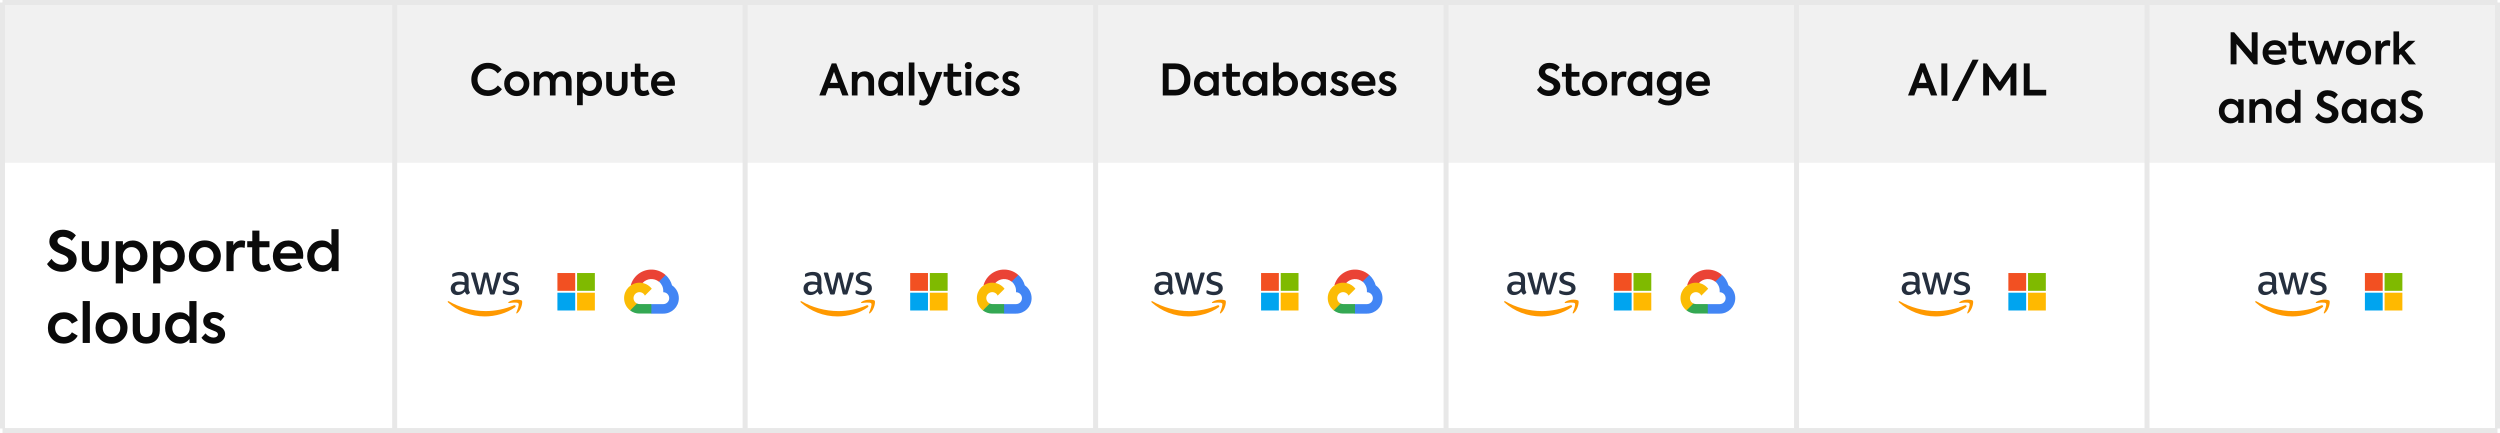 <?xml version="1.0" encoding="UTF-8"?>
<svg id="Layer_1" data-name="Layer 1" xmlns="http://www.w3.org/2000/svg" xmlns:xlink="http://www.w3.org/1999/xlink" viewBox="0 0 1496.73 259.28">
  <defs>
    <style>
      .cls-1 {
        fill: none;
      }

      .cls-2 {
        fill: #f1f1f1;
      }

      .cls-3 {
        fill: #4285f4;
      }

      .cls-4 {
        fill: #fbbc05;
      }

      .cls-5 {
        fill: #252f3e;
      }

      .cls-6 {
        fill: #7fba00;
      }

      .cls-6, .cls-7, .cls-8, .cls-9 {
        fill-rule: evenodd;
      }

      .cls-10 {
        fill: #f90;
      }

      .cls-11 {
        clip-path: url(#clippath-1);
      }

      .cls-12 {
        fill: #34a853;
      }

      .cls-7 {
        fill: #ffb900;
      }

      .cls-13 {
        fill: #ea4335;
      }

      .cls-8 {
        fill: #f25022;
      }

      .cls-14 {
        fill: #0a0a0a;
      }

      .cls-9 {
        fill: #00a4ef;
      }

      .cls-15 {
        clip-path: url(#clippath);
      }

      .cls-16 {
        fill: #e8e8e8;
      }
    </style>
    <clipPath id="clippath">
      <rect class="cls-1" x="1.5" y="97.08" width="1493.73" height="95.77"/>
    </clipPath>
    <clipPath id="clippath-1">
      <rect class="cls-2" x="1.5" y="1.5" width="1493.73" height="95.77"/>
    </clipPath>
  </defs>
  <g>
    <g class="cls-15">
      <rect class="cls-1" x="1.5" y="97.08" width="1493.73" height="95.77"/>
    </g>
    <g>
      <rect class="cls-2" x="1.5" y="1.5" width="1493.73" height="95.77"/>
      <g class="cls-11">
        <rect class="cls-2" x="1.5" y="1.5" width="1493.73" height="95.77"/>
      </g>
    </g>
    <rect class="cls-16" x="444.6" y="1.5" width="3" height="255.05"/>
    <rect class="cls-16" x="234.78" y="1.5" width="3" height="255.05"/>
    <rect class="cls-16" x="654.43" y="1.5" width="3" height="255.05"/>
    <rect class="cls-16" x="1.5" y="256.28" width="1493.73" height="3"/>
    <rect class="cls-16" x="1.5" width="1493.73" height="3"/>
    <rect class="cls-16" x="864.25" y="1.5" width="3" height="255.05"/>
    <rect class="cls-16" x="1074.08" y="1.5" width="3" height="255.05"/>
    <rect class="cls-16" x="1283.9" y="1.5" width="3" height="255.05"/>
    <rect class="cls-16" x="1493.73" y="1.5" width="3" height="255.05"/>
    <rect class="cls-16" y="1.5" width="3" height="255.05"/>
  </g>
  <g>
    <path class="cls-14" d="M28.15,158.06l2.71-3.1c1.55,2.34,3.66,3.53,6.34,3.53,2.21,0,3.73-1.22,3.73-2.84,0-1.09-.76-2.01-2.28-2.77-.33-.17-1.12-.5-2.41-.99-1.29-.53-2.24-.99-2.87-1.35-2.54-1.49-3.83-3.5-3.83-6.01,0-2.01.76-3.66,2.24-4.98,1.49-1.35,3.43-2.01,5.84-2.01,3.17,0,5.78,1.12,7.82,3.37l-2.51,3.23c-1.35-1.55-3.5-2.38-5.25-2.38-1.98,0-3.3,1.02-3.3,2.57,0,1.02.66,1.88,2.01,2.58l2.57,1.19c1.35.56,2.31,1.02,2.9,1.32,2.67,1.35,4.03,3.37,4.03,5.97,0,2.15-.82,3.93-2.44,5.28-1.62,1.35-3.73,2.05-6.3,2.05-3.7,0-7.06-1.65-9.01-4.65Z"/>
    <path class="cls-14" d="M48.98,154.82v-10.43h4.32v10.43c0,2.41,1.42,3.99,3.76,3.99s3.8-1.58,3.8-3.99v-10.43h4.32v10.43c0,4.98-3.07,7.92-8.12,7.92s-8.09-2.94-8.09-7.92Z"/>
    <path class="cls-14" d="M85.77,146.71c1.68,1.82,2.51,4.03,2.51,6.63s-.86,4.88-2.54,6.7c-1.68,1.82-3.79,2.71-6.34,2.71-2.28,0-4.22-.89-5.78-2.67v9.6h-4.32v-25.28h4.29v2.38c1.55-1.88,3.5-2.8,5.84-2.8,2.54,0,4.65.92,6.34,2.74ZM74.98,157.27c.96,1.02,2.21,1.55,3.76,1.55s2.8-.53,3.76-1.55c.96-1.06,1.45-2.34,1.45-3.89s-.5-2.84-1.45-3.86c-.96-1.06-2.21-1.58-3.76-1.58s-2.81.53-3.76,1.58c-.96,1.06-1.45,2.34-1.45,3.86s.5,2.84,1.45,3.89Z"/>
    <path class="cls-14" d="M108.15,146.71c1.68,1.82,2.51,4.03,2.51,6.63s-.86,4.88-2.54,6.7c-1.68,1.82-3.79,2.71-6.34,2.71-2.28,0-4.22-.89-5.78-2.67v9.6h-4.32v-25.28h4.29v2.38c1.55-1.88,3.5-2.8,5.84-2.8,2.54,0,4.65.92,6.34,2.74ZM97.35,157.27c.96,1.02,2.21,1.55,3.76,1.55s2.81-.53,3.76-1.55c.96-1.06,1.45-2.34,1.45-3.89s-.5-2.84-1.45-3.86c-.96-1.06-2.21-1.58-3.76-1.58s-2.8.53-3.76,1.58c-.96,1.06-1.45,2.34-1.45,3.86s.5,2.84,1.45,3.89Z"/>
    <path class="cls-14" d="M115.73,146.67c1.82-1.82,4.09-2.74,6.9-2.74s5.08.92,6.87,2.74c1.81,1.82,2.71,4.03,2.71,6.67s-.89,4.92-2.71,6.73c-1.78,1.81-4.06,2.71-6.87,2.71s-5.08-.89-6.9-2.71c-1.78-1.82-2.67-4.06-2.67-6.73s.89-4.85,2.67-6.67ZM126.36,149.51c-1.02-1.06-2.24-1.58-3.73-1.58s-2.71.53-3.73,1.58c-1.02,1.06-1.52,2.34-1.52,3.83s.5,2.81,1.52,3.86c1.02,1.06,2.24,1.58,3.73,1.58s2.71-.53,3.73-1.58c1.02-1.06,1.52-2.34,1.52-3.86s-.49-2.77-1.52-3.83Z"/>
    <path class="cls-14" d="M135.57,162.32v-17.92h4.12v2.48c1.09-1.95,2.77-2.94,4.98-2.94.76,0,1.48.13,2.14.36l-.36,4.12c-.73-.23-1.42-.36-2.08-.36-2.67,0-4.52,1.78-4.52,5.51v8.75h-4.29Z"/>
    <path class="cls-14" d="M162.3,161.26c-1.42.99-3.17,1.49-5.18,1.49-4.06,0-6.14-2.41-6.14-7v-7.72h-2.97v-3.63h3.04v-6.34h4.26v6.34h6.01v3.63h-6.01v7.56c0,2.15.86,3.23,2.61,3.23.99,0,2.01-.3,3.04-.92l1.35,3.37Z"/>
    <path class="cls-14" d="M181.41,154.89h-13.66c.56,2.48,2.41,4.13,5.48,4.13,2.18,0,4.16-.63,5.91-1.85l1.72,3.07c-2.21,1.65-4.82,2.47-7.79,2.47-6.73,0-9.7-4.62-9.7-9.37,0-2.71.86-4.95,2.58-6.7,1.75-1.78,3.99-2.67,6.73-2.67s4.72.83,6.37,2.44c1.68,1.62,2.51,3.79,2.51,6.57,0,.5-.03,1.12-.13,1.91ZM167.74,151.62h9.57c-.36-2.51-2.18-4.06-4.65-4.06s-4.36,1.55-4.92,4.06Z"/>
    <path class="cls-14" d="M198.43,137.23h4.29v25.08h-4.19v-2.34c-1.49,1.85-3.4,2.77-5.71,2.77-2.54,0-4.69-.89-6.37-2.67-1.68-1.82-2.54-4.06-2.54-6.73s.86-4.85,2.54-6.67c1.72-1.82,3.83-2.71,6.34-2.71,2.28,0,4.16.89,5.64,2.71v-9.44ZM197.21,157.23c.96-1.06,1.45-2.34,1.45-3.89s-.5-2.81-1.49-3.86c-.96-1.06-2.21-1.58-3.76-1.58s-2.81.53-3.76,1.58c-.96,1.06-1.45,2.34-1.45,3.86s.5,2.84,1.45,3.89c.96,1.06,2.21,1.58,3.76,1.58s2.84-.53,3.8-1.58Z"/>
    <path class="cls-14" d="M31.32,203.07c-1.75-1.75-2.64-3.99-2.64-6.73s.89-4.98,2.67-6.73c1.78-1.75,4.09-2.64,6.93-2.64,3.66,0,6.87,1.78,8.32,4.92l-3.5,1.88c-1.06-1.75-2.77-2.84-4.75-2.84-1.55,0-2.84.53-3.86,1.55-1.02,1.02-1.52,2.31-1.52,3.86s.5,2.84,1.49,3.86c.99,1.02,2.24,1.55,3.76,1.55,1.98,0,3.93-1.12,4.82-2.81l3.5,2.05c-1.55,2.87-4.72,4.72-8.38,4.72-2.77,0-5.05-.89-6.83-2.64Z"/>
    <path class="cls-14" d="M53.79,205.32h-4.29v-25.08h4.29v25.08Z"/>
    <path class="cls-14" d="M59.87,189.67c1.82-1.82,4.09-2.74,6.9-2.74s5.08.92,6.87,2.74c1.81,1.82,2.71,4.03,2.71,6.67s-.89,4.92-2.71,6.73c-1.78,1.81-4.06,2.71-6.87,2.71s-5.08-.89-6.9-2.71c-1.78-1.82-2.67-4.06-2.67-6.73s.89-4.85,2.67-6.67ZM70.49,192.51c-1.02-1.06-2.24-1.58-3.73-1.58s-2.71.53-3.73,1.58c-1.02,1.06-1.52,2.34-1.52,3.83s.5,2.81,1.52,3.86c1.02,1.06,2.24,1.58,3.73,1.58s2.71-.53,3.73-1.58c1.02-1.06,1.52-2.34,1.52-3.86s-.49-2.77-1.52-3.83Z"/>
    <path class="cls-14" d="M79.47,197.82v-10.43h4.32v10.43c0,2.41,1.42,3.99,3.76,3.99s3.8-1.58,3.8-3.99v-10.43h4.32v10.43c0,4.98-3.07,7.92-8.12,7.92s-8.09-2.94-8.09-7.92Z"/>
    <path class="cls-14" d="M113.36,180.23h4.29v25.08h-4.19v-2.34c-1.49,1.85-3.4,2.77-5.71,2.77-2.54,0-4.69-.89-6.37-2.67-1.68-1.82-2.54-4.06-2.54-6.73s.86-4.85,2.54-6.67c1.72-1.82,3.83-2.71,6.34-2.71,2.28,0,4.16.89,5.64,2.71v-9.44ZM112.14,200.23c.96-1.06,1.45-2.34,1.45-3.89s-.5-2.81-1.49-3.86c-.96-1.06-2.21-1.58-3.76-1.58s-2.81.53-3.76,1.58c-.96,1.06-1.45,2.34-1.45,3.86s.5,2.84,1.45,3.89c.96,1.06,2.21,1.58,3.76,1.58s2.84-.53,3.8-1.58Z"/>
    <path class="cls-14" d="M120.59,202.21l2.44-2.64c1.19,1.58,3.07,2.54,4.82,2.54,1.55,0,2.64-.82,2.64-1.88,0-.69-.46-1.29-1.35-1.72-.3-.17-1.02-.46-2.18-.89-1.12-.43-1.88-.76-2.28-.96-2.01-.99-3-2.51-3-4.55,0-1.55.59-2.84,1.78-3.83,1.19-.99,2.77-1.49,4.72-1.49,2.54,0,4.59.89,6.14,2.64l-2.24,2.74c-1.16-1.22-2.51-1.85-4.03-1.85-1.35,0-2.18.73-2.18,1.68,0,.79.53,1.39,1.55,1.75,2.58,1.02,4.03,1.62,4.32,1.78,2.01,1.09,3.04,2.61,3.04,4.55,0,1.62-.63,2.97-1.91,4.06s-2.97,1.62-5.05,1.62c-2.9,0-5.54-1.22-7.23-3.56Z"/>
  </g>
  <g>
    <path class="cls-14" d="M285.01,54.73c-1.9-1.85-2.83-4.21-2.83-7.1s.96-5.3,2.89-7.18c1.95-1.9,4.29-2.83,7.05-2.83,3.46,0,6.58,1.61,8.27,4.03l-2.42,2.31c-1.56-1.95-3.46-2.91-5.69-2.91-1.79,0-3.33.62-4.58,1.87-1.22,1.25-1.85,2.81-1.85,4.71s.6,3.38,1.82,4.6c1.22,1.22,2.76,1.82,4.58,1.82,2.37,0,4.29-.96,5.8-2.91l2.47,2.24c-1.79,2.42-4.91,4.08-8.45,4.08-2.78,0-5.15-.91-7.05-2.73Z"/>
    <path class="cls-14" d="M303.96,44.85c1.43-1.43,3.22-2.16,5.43-2.16s4,.73,5.41,2.16c1.43,1.43,2.13,3.17,2.13,5.25s-.7,3.87-2.13,5.3c-1.4,1.43-3.2,2.13-5.41,2.13s-4-.7-5.43-2.13c-1.4-1.43-2.11-3.2-2.11-5.3s.7-3.82,2.11-5.25ZM312.33,47.08c-.81-.83-1.77-1.25-2.94-1.25s-2.13.42-2.94,1.25-1.2,1.85-1.2,3.02.39,2.21,1.2,3.04,1.77,1.25,2.94,1.25,2.13-.42,2.94-1.25c.81-.83,1.2-1.85,1.2-3.04s-.39-2.18-1.2-3.02Z"/>
    <path class="cls-14" d="M340.6,44.28c1.07,1.07,1.61,2.52,1.61,4.39v8.5h-3.41v-7.88c0-2.29-1.17-3.51-2.94-3.51-1.9,0-3.25,1.43-3.25,3.61v7.77h-3.38v-7.85c0-2.21-1.2-3.54-2.99-3.54-1.9,0-3.28,1.43-3.28,3.64v7.75h-3.38v-14.12h3.33v2.03c.81-1.48,2.44-2.42,4.29-2.42,1.85.03,3.46.88,4.21,2.52,1.01-1.59,2.91-2.52,5.07-2.52,1.69,0,3.04.55,4.11,1.61Z"/>
    <path class="cls-14" d="M358.46,44.87c1.33,1.43,1.98,3.17,1.98,5.23s-.68,3.85-2,5.28c-1.33,1.43-2.99,2.13-4.99,2.13-1.79,0-3.33-.7-4.55-2.11v7.57h-3.41v-19.92h3.38v1.87c1.22-1.48,2.76-2.21,4.6-2.21,2,0,3.67.73,4.99,2.16ZM349.96,53.19c.75.81,1.74,1.22,2.96,1.22s2.21-.42,2.96-1.22c.75-.83,1.14-1.85,1.14-3.07s-.39-2.24-1.14-3.04c-.75-.83-1.74-1.25-2.96-1.25s-2.21.42-2.96,1.25-1.14,1.85-1.14,3.04.39,2.24,1.14,3.07Z"/>
    <path class="cls-14" d="M362.93,51.27v-8.22h3.41v8.22c0,1.9,1.12,3.15,2.96,3.15s2.99-1.25,2.99-3.15v-8.22h3.41v8.22c0,3.93-2.42,6.24-6.4,6.24s-6.37-2.31-6.37-6.24Z"/>
    <path class="cls-14" d="M388.93,56.34c-1.12.78-2.5,1.17-4.08,1.17-3.2,0-4.84-1.9-4.84-5.51v-6.08h-2.34v-2.86h2.39v-4.99h3.35v4.99h4.73v2.86h-4.73v5.95c0,1.69.68,2.55,2.05,2.55.78,0,1.59-.23,2.39-.73l1.07,2.65Z"/>
    <path class="cls-14" d="M403.98,51.32h-10.76c.44,1.95,1.9,3.25,4.32,3.25,1.72,0,3.28-.49,4.65-1.46l1.35,2.42c-1.74,1.3-3.8,1.95-6.14,1.95-5.3,0-7.64-3.64-7.64-7.38,0-2.13.68-3.9,2.03-5.28,1.38-1.4,3.15-2.11,5.3-2.11s3.72.65,5.02,1.92c1.33,1.27,1.98,2.99,1.98,5.17,0,.39-.03.88-.1,1.51ZM393.22,48.75h7.54c-.29-1.98-1.72-3.2-3.67-3.2s-3.43,1.22-3.87,3.2Z"/>
  </g>
  <g>
    <path class="cls-14" d="M504.27,57.17l-1.59-4.37h-6.81l-1.59,4.37h-3.77l7.44-19.21h2.73l7.36,19.21h-3.77ZM499.31,43.03l-2.39,6.58h4.76l-2.37-6.58Z"/>
    <path class="cls-14" d="M509.99,57.17v-14.12h3.33v1.98c.75-1.43,2.39-2.34,4.45-2.34,1.53,0,2.86.52,3.93,1.53,1.07,1.01,1.61,2.44,1.61,4.34v8.61h-3.41v-7.67c0-2.37-1.22-3.72-3.09-3.72-2,0-3.43,1.56-3.43,3.77v7.62h-3.38Z"/>
    <path class="cls-14" d="M537.4,43.05h3.22v14.12h-3.22v-1.74c-1.22,1.38-2.76,2.08-4.6,2.08-2.03,0-3.69-.7-5.02-2.13-1.33-1.43-1.98-3.22-1.98-5.33s.65-3.87,1.98-5.25c1.33-1.38,3.02-2.08,5.02-2.08,1.79,0,3.33.7,4.6,2.13v-1.79ZM536.31,47.06c-.78-.83-1.77-1.25-2.99-1.25s-2.21.42-2.99,1.25c-.75.83-1.14,1.85-1.14,3.04s.39,2.24,1.14,3.07c.78.83,1.77,1.25,2.99,1.25s2.21-.42,2.99-1.25c.78-.83,1.17-1.85,1.17-3.07s-.39-2.21-1.17-3.04Z"/>
    <path class="cls-14" d="M547.46,57.17h-3.38v-19.76h3.38v19.76Z"/>
    <path class="cls-14" d="M560.54,43.05h3.69l-5.72,15.03c-1.35,3.46-3.07,5.1-5.75,5.1-1.07,0-1.95-.23-2.6-.68l.55-2.86c.65.31,1.25.47,1.79.47,1.12,0,2.05-.75,2.76-2.29l.34-.78-6.16-13.99h3.93l3.82,9.54,3.35-9.54Z"/>
    <path class="cls-14" d="M576.19,56.34c-1.12.78-2.5,1.17-4.08,1.17-3.2,0-4.84-1.9-4.84-5.51v-6.08h-2.34v-2.86h2.39v-4.99h3.35v4.99h4.73v2.86h-4.73v5.95c0,1.69.68,2.55,2.05,2.55.78,0,1.59-.23,2.39-.73l1.07,2.65Z"/>
    <path class="cls-14" d="M577.59,39.23c0-1.22.96-2.13,2.18-2.13s2.13.91,2.13,2.13-.91,2.13-2.13,2.13-2.18-.88-2.18-2.13ZM581.44,57.17h-3.41v-14.12h3.41v14.12Z"/>
    <path class="cls-14" d="M586.15,55.4c-1.38-1.38-2.08-3.15-2.08-5.3s.7-3.93,2.11-5.3,3.22-2.08,5.46-2.08c2.89,0,5.41,1.4,6.55,3.87l-2.76,1.48c-.83-1.38-2.18-2.24-3.74-2.24-1.22,0-2.24.42-3.04,1.22-.81.81-1.2,1.82-1.2,3.04s.39,2.24,1.17,3.04c.78.81,1.77,1.22,2.96,1.22,1.56,0,3.09-.88,3.8-2.21l2.76,1.61c-1.22,2.26-3.72,3.72-6.6,3.72-2.18,0-3.98-.7-5.38-2.08Z"/>
    <path class="cls-14" d="M599.33,54.73l1.92-2.08c.94,1.25,2.42,2,3.8,2,1.22,0,2.08-.65,2.08-1.48,0-.55-.36-1.01-1.07-1.35-.23-.13-.81-.36-1.72-.7-.88-.34-1.48-.6-1.79-.75-1.59-.78-2.37-1.98-2.37-3.59,0-1.22.47-2.24,1.4-3.02.94-.78,2.18-1.17,3.72-1.17,2,0,3.61.7,4.84,2.08l-1.77,2.16c-.91-.96-1.98-1.46-3.17-1.46-1.07,0-1.72.57-1.72,1.33,0,.62.42,1.09,1.22,1.38,2.03.81,3.17,1.27,3.41,1.4,1.59.86,2.39,2.05,2.39,3.59,0,1.27-.49,2.34-1.51,3.2-1.01.86-2.34,1.27-3.98,1.27-2.29,0-4.37-.96-5.69-2.81Z"/>
  </g>
  <g>
    <path class="cls-14" d="M696.14,57.17v-19.21h7.41c2.83,0,5.07.86,6.71,2.6,1.64,1.72,2.44,4.06,2.44,7.05s-.83,5.28-2.5,6.99c-1.64,1.72-3.93,2.57-6.81,2.57h-7.25ZM699.67,53.77h3.85c1.74,0,3.07-.6,4.03-1.77.96-1.17,1.46-2.68,1.46-4.47s-.47-3.22-1.43-4.39-2.29-1.77-4.03-1.77h-3.87v12.4Z"/>
    <path class="cls-14" d="M726.43,43.05h3.22v14.12h-3.22v-1.74c-1.22,1.38-2.76,2.08-4.6,2.08-2.03,0-3.69-.7-5.02-2.13-1.33-1.43-1.98-3.22-1.98-5.33s.65-3.87,1.98-5.25,3.02-2.08,5.02-2.08c1.79,0,3.33.7,4.6,2.13v-1.79ZM725.34,47.06c-.78-.83-1.77-1.25-2.99-1.25s-2.21.42-2.99,1.25c-.75.83-1.14,1.85-1.14,3.04s.39,2.24,1.14,3.07c.78.83,1.77,1.25,2.99,1.25s2.21-.42,2.99-1.25c.78-.83,1.17-1.85,1.17-3.07s-.39-2.21-1.17-3.04Z"/>
    <path class="cls-14" d="M743.09,56.34c-1.12.78-2.5,1.17-4.08,1.17-3.2,0-4.84-1.9-4.84-5.51v-6.08h-2.34v-2.86h2.39v-4.99h3.35v4.99h4.73v2.86h-4.73v5.95c0,1.69.68,2.55,2.05,2.55.78,0,1.59-.23,2.39-.73l1.07,2.65Z"/>
    <path class="cls-14" d="M755.52,43.05h3.22v14.12h-3.22v-1.74c-1.22,1.38-2.76,2.08-4.6,2.08-2.03,0-3.69-.7-5.02-2.13-1.33-1.43-1.98-3.22-1.98-5.33s.65-3.87,1.98-5.25,3.02-2.08,5.02-2.08c1.79,0,3.33.7,4.6,2.13v-1.79ZM754.43,47.06c-.78-.83-1.77-1.25-2.99-1.25s-2.21.42-2.99,1.25c-.75.83-1.14,1.85-1.14,3.04s.39,2.24,1.14,3.07c.78.83,1.77,1.25,2.99,1.25s2.21-.42,2.99-1.25c.78-.83,1.17-1.85,1.17-3.07s-.39-2.21-1.17-3.04Z"/>
    <path class="cls-14" d="M775.07,44.85c1.35,1.43,2.03,3.17,2.03,5.28s-.68,3.85-2.03,5.28c-1.33,1.4-3.02,2.11-5.02,2.11-1.82,0-3.33-.73-4.52-2.21v1.87h-3.33v-19.76h3.38v7.46c1.2-1.43,2.7-2.16,4.5-2.16,2,0,3.67.7,4.99,2.13ZM772.5,47.08c-.75-.83-1.72-1.25-2.94-1.25s-2.21.42-2.96,1.25c-.75.81-1.14,1.82-1.14,3.02s.39,2.24,1.14,3.07c.75.81,1.74,1.22,2.96,1.22s2.18-.42,2.94-1.22c.75-.83,1.14-1.85,1.14-3.07s-.39-2.21-1.14-3.02Z"/>
    <path class="cls-14" d="M790.62,43.05h3.22v14.12h-3.22v-1.74c-1.22,1.38-2.76,2.08-4.6,2.08-2.03,0-3.69-.7-5.02-2.13-1.33-1.43-1.98-3.22-1.98-5.33s.65-3.87,1.98-5.25,3.02-2.08,5.02-2.08c1.79,0,3.33.7,4.6,2.13v-1.79ZM789.53,47.06c-.78-.83-1.77-1.25-2.99-1.25s-2.21.42-2.99,1.25c-.75.83-1.14,1.85-1.14,3.04s.39,2.24,1.14,3.07c.78.83,1.77,1.25,2.99,1.25s2.21-.42,2.99-1.25c.78-.83,1.17-1.85,1.17-3.07s-.39-2.21-1.17-3.04Z"/>
    <path class="cls-14" d="M796.16,54.73l1.92-2.08c.94,1.25,2.42,2,3.8,2,1.22,0,2.08-.65,2.08-1.48,0-.55-.36-1.01-1.07-1.35-.23-.13-.81-.36-1.72-.7-.88-.34-1.48-.6-1.79-.75-1.59-.78-2.37-1.98-2.37-3.59,0-1.22.47-2.24,1.4-3.02.94-.78,2.18-1.17,3.72-1.17,2,0,3.61.7,4.84,2.08l-1.77,2.16c-.91-.96-1.98-1.46-3.17-1.46-1.07,0-1.72.57-1.72,1.33,0,.62.42,1.09,1.22,1.38,2.03.81,3.17,1.27,3.41,1.4,1.59.86,2.39,2.05,2.39,3.59,0,1.27-.49,2.34-1.51,3.2-1.01.86-2.34,1.27-3.98,1.27-2.29,0-4.37-.96-5.69-2.81Z"/>
    <path class="cls-14" d="M823.36,51.32h-10.76c.44,1.95,1.9,3.25,4.32,3.25,1.72,0,3.28-.49,4.65-1.46l1.35,2.42c-1.74,1.3-3.8,1.95-6.14,1.95-5.3,0-7.64-3.64-7.64-7.38,0-2.13.68-3.9,2.03-5.28,1.38-1.4,3.15-2.11,5.3-2.11s3.72.65,5.02,1.92c1.33,1.27,1.98,2.99,1.98,5.17,0,.39-.03.88-.1,1.51ZM812.59,48.75h7.54c-.29-1.98-1.72-3.2-3.67-3.2s-3.43,1.22-3.87,3.2Z"/>
    <path class="cls-14" d="M824.89,54.73l1.92-2.08c.94,1.25,2.42,2,3.8,2,1.22,0,2.08-.65,2.08-1.48,0-.55-.36-1.01-1.07-1.35-.23-.13-.81-.36-1.72-.7-.88-.34-1.48-.6-1.79-.75-1.59-.78-2.37-1.98-2.37-3.59,0-1.22.47-2.24,1.4-3.02.94-.78,2.18-1.17,3.72-1.17,2,0,3.61.7,4.84,2.08l-1.77,2.16c-.91-.96-1.98-1.46-3.17-1.46-1.07,0-1.72.57-1.72,1.33,0,.62.42,1.09,1.22,1.38,2.03.81,3.17,1.27,3.41,1.4,1.59.86,2.39,2.05,2.39,3.59,0,1.27-.49,2.34-1.51,3.2-1.01.86-2.34,1.27-3.98,1.27-2.29,0-4.37-.96-5.69-2.81Z"/>
  </g>
  <g>
    <path class="cls-14" d="M920.16,53.82l2.13-2.44c1.22,1.85,2.89,2.78,4.99,2.78,1.74,0,2.94-.96,2.94-2.24,0-.86-.6-1.59-1.79-2.18-.26-.13-.88-.39-1.9-.78-1.01-.42-1.77-.78-2.26-1.07-2-1.17-3.02-2.76-3.02-4.73,0-1.59.6-2.89,1.77-3.93,1.17-1.07,2.7-1.59,4.6-1.59,2.5,0,4.55.88,6.16,2.65l-1.98,2.55c-1.07-1.22-2.76-1.87-4.13-1.87-1.56,0-2.6.81-2.6,2.03,0,.81.52,1.48,1.59,2.03l2.03.94c1.07.44,1.82.81,2.29,1.04,2.11,1.07,3.17,2.65,3.17,4.71,0,1.69-.65,3.09-1.92,4.16-1.27,1.07-2.94,1.61-4.97,1.61-2.91,0-5.56-1.3-7.1-3.67Z"/>
    <path class="cls-14" d="M946.37,56.34c-1.12.78-2.5,1.17-4.08,1.17-3.2,0-4.84-1.9-4.84-5.51v-6.08h-2.34v-2.86h2.39v-4.99h3.35v4.99h4.73v2.86h-4.73v5.95c0,1.69.68,2.55,2.05,2.55.78,0,1.59-.23,2.39-.73l1.07,2.65Z"/>
    <path class="cls-14" d="M949.28,44.85c1.43-1.43,3.22-2.16,5.43-2.16s4,.73,5.41,2.16c1.43,1.43,2.13,3.17,2.13,5.25s-.7,3.87-2.13,5.3c-1.4,1.43-3.2,2.13-5.41,2.13s-4-.7-5.43-2.13c-1.4-1.43-2.11-3.2-2.11-5.3s.7-3.82,2.11-5.25ZM957.65,47.08c-.81-.83-1.77-1.25-2.94-1.25s-2.13.42-2.94,1.25c-.81.83-1.2,1.85-1.2,3.02s.39,2.21,1.2,3.04c.81.83,1.77,1.25,2.94,1.25s2.13-.42,2.94-1.25c.81-.83,1.2-1.85,1.2-3.04s-.39-2.18-1.2-3.02Z"/>
    <path class="cls-14" d="M964.91,57.17v-14.12h3.25v1.95c.86-1.53,2.18-2.31,3.93-2.31.6,0,1.17.1,1.69.29l-.29,3.25c-.57-.18-1.12-.29-1.64-.29-2.11,0-3.56,1.4-3.56,4.34v6.89h-3.38Z"/>
    <path class="cls-14" d="M985.97,43.05h3.22v14.12h-3.22v-1.74c-1.22,1.38-2.76,2.08-4.6,2.08-2.03,0-3.69-.7-5.02-2.13-1.33-1.43-1.98-3.22-1.98-5.33s.65-3.87,1.98-5.25,3.02-2.08,5.02-2.08c1.79,0,3.33.7,4.6,2.13v-1.79ZM984.88,47.06c-.78-.83-1.77-1.25-2.99-1.25s-2.21.42-2.99,1.25c-.75.83-1.14,1.85-1.14,3.04s.39,2.24,1.14,3.07c.78.83,1.77,1.25,2.99,1.25s2.21-.42,2.99-1.25c.78-.83,1.17-1.85,1.17-3.07s-.39-2.21-1.17-3.04Z"/>
    <path class="cls-14" d="M1003.54,43.05h3.17v12.71c0,2.26-.73,4.06-2.16,5.38-1.43,1.33-3.3,2-5.62,2s-4.52-.68-6.42-2.03l1.38-2.57c1.59,1.12,3.25,1.66,4.97,1.66,2.89,0,4.58-1.69,4.58-4.11v-.83c-1.14,1.27-2.65,1.92-4.5,1.92-2.05,0-3.74-.68-5.07-2.05-1.33-1.38-1.98-3.09-1.98-5.17s.68-3.85,2.05-5.2c1.38-1.38,3.09-2.05,5.12-2.05,1.79,0,3.3.68,4.47,2.03v-1.69ZM1002.37,53.04c.78-.81,1.17-1.82,1.17-3.04s-.39-2.21-1.17-2.99c-.78-.81-1.77-1.2-2.94-1.2s-2.18.39-2.96,1.2c-.78.78-1.17,1.77-1.17,2.99s.39,2.24,1.17,3.04,1.77,1.2,2.96,1.2,2.16-.39,2.94-1.2Z"/>
    <path class="cls-14" d="M1023.62,51.32h-10.76c.44,1.95,1.9,3.25,4.32,3.25,1.72,0,3.28-.49,4.65-1.46l1.35,2.42c-1.74,1.3-3.8,1.95-6.14,1.95-5.3,0-7.64-3.64-7.64-7.38,0-2.13.68-3.9,2.03-5.28,1.38-1.4,3.15-2.11,5.3-2.11s3.72.65,5.02,1.92c1.33,1.27,1.98,2.99,1.98,5.17,0,.39-.03.88-.1,1.51ZM1012.85,48.75h7.54c-.29-1.98-1.72-3.2-3.67-3.2s-3.43,1.22-3.87,3.2Z"/>
  </g>
  <g>
    <path class="cls-14" d="M1156.06,57.17l-1.59-4.37h-6.81l-1.59,4.37h-3.77l7.44-19.21h2.73l7.36,19.21h-3.77ZM1151.09,43.03l-2.39,6.58h4.76l-2.37-6.58Z"/>
    <path class="cls-14" d="M1162.27,37.96h3.56v19.21h-3.56v-19.21Z"/>
    <path class="cls-14" d="M1168.51,60.37l12.46-24.65h3.64l-12.45,24.65h-3.64Z"/>
    <path class="cls-14" d="M1187.31,57.17v-19.21h2.24l7.7,11.21,7.67-11.21h2.26v19.21h-3.54v-11.39l-5.82,8.42h-1.17l-5.82-8.42v11.39h-3.51Z"/>
    <path class="cls-14" d="M1211.6,57.17v-19.21h3.56v15.81h9.88v3.41h-13.44Z"/>
  </g>
  <g>
    <path class="cls-14" d="M1348.09,19.32h3.51v19.21h-2.31l-10.32-12.22v12.22h-3.51v-19.21h2.13l10.5,12.32v-12.32Z"/>
    <path class="cls-14" d="M1368.81,32.69h-10.76c.44,1.95,1.9,3.25,4.32,3.25,1.72,0,3.28-.49,4.65-1.46l1.35,2.42c-1.74,1.3-3.8,1.95-6.14,1.95-5.3,0-7.64-3.64-7.64-7.38,0-2.13.68-3.9,2.03-5.28,1.38-1.4,3.15-2.11,5.3-2.11s3.72.65,5.02,1.92c1.33,1.27,1.98,2.99,1.98,5.17,0,.39-.03.88-.1,1.51ZM1358.05,30.11h7.54c-.29-1.98-1.72-3.2-3.67-3.2s-3.43,1.22-3.87,3.2Z"/>
    <path class="cls-14" d="M1381.32,37.71c-1.12.78-2.5,1.17-4.08,1.17-3.2,0-4.84-1.9-4.84-5.51v-6.08h-2.34v-2.86h2.39v-4.99h3.35v4.99h4.73v2.86h-4.73v5.95c0,1.69.68,2.55,2.05,2.55.78,0,1.59-.23,2.39-.73l1.07,2.65Z"/>
    <path class="cls-14" d="M1386.44,38.51l-4.81-14.09h3.54l2.96,9.57,3.35-9.57h2.37l3.43,9.57,2.89-9.57h3.54l-4.73,14.09h-2.94l-3.35-9.23-3.3,9.23h-2.94Z"/>
    <path class="cls-14" d="M1406.59,26.21c1.43-1.43,3.22-2.16,5.43-2.16s4,.73,5.41,2.16c1.43,1.43,2.13,3.17,2.13,5.25s-.7,3.87-2.13,5.3c-1.4,1.43-3.2,2.13-5.41,2.13s-4-.7-5.43-2.13c-1.4-1.43-2.11-3.2-2.11-5.3s.7-3.82,2.11-5.25ZM1414.96,28.45c-.81-.83-1.77-1.25-2.94-1.25s-2.13.42-2.94,1.25-1.2,1.85-1.2,3.02.39,2.21,1.2,3.04,1.77,1.25,2.94,1.25,2.13-.42,2.94-1.25c.81-.83,1.2-1.85,1.2-3.04s-.39-2.18-1.2-3.02Z"/>
    <path class="cls-14" d="M1422.22,38.54v-14.12h3.25v1.95c.86-1.53,2.18-2.31,3.93-2.31.6,0,1.17.1,1.69.29l-.29,3.25c-.57-.18-1.12-.29-1.64-.29-2.11,0-3.56,1.4-3.56,4.34v6.89h-3.38Z"/>
    <path class="cls-14" d="M1442.21,38.54l-4.84-6.16-1.04.94v5.23h-3.38v-19.76h3.38v10.69l5.43-5.04h4.32l-6.37,5.82,6.71,8.29h-4.21Z"/>
    <path class="cls-14" d="M1340.01,59.42h3.22v14.12h-3.22v-1.74c-1.22,1.38-2.76,2.08-4.6,2.08-2.03,0-3.69-.7-5.02-2.13-1.33-1.43-1.98-3.22-1.98-5.33s.65-3.87,1.98-5.25c1.33-1.38,3.02-2.08,5.02-2.08,1.79,0,3.33.7,4.6,2.13v-1.79ZM1338.92,63.42c-.78-.83-1.77-1.25-2.99-1.25s-2.21.42-2.99,1.25c-.75.83-1.14,1.85-1.14,3.04s.39,2.24,1.14,3.07c.78.83,1.77,1.25,2.99,1.25s2.21-.42,2.99-1.25c.78-.83,1.17-1.85,1.17-3.07s-.39-2.21-1.17-3.04Z"/>
    <path class="cls-14" d="M1346.69,73.54v-14.12h3.33v1.98c.75-1.43,2.39-2.34,4.45-2.34,1.53,0,2.86.52,3.93,1.53,1.07,1.01,1.61,2.44,1.61,4.34v8.61h-3.41v-7.67c0-2.37-1.22-3.72-3.09-3.72-2,0-3.43,1.56-3.43,3.77v7.62h-3.38Z"/>
    <path class="cls-14" d="M1373.94,53.78h3.38v19.76h-3.3v-1.85c-1.17,1.46-2.68,2.18-4.5,2.18-2,0-3.69-.7-5.02-2.11-1.33-1.43-2-3.2-2-5.3s.68-3.82,2-5.25c1.35-1.43,3.02-2.13,4.99-2.13,1.79,0,3.28.7,4.45,2.13v-7.44ZM1372.98,69.53c.75-.83,1.14-1.85,1.14-3.07s-.39-2.21-1.17-3.04c-.75-.83-1.74-1.25-2.96-1.25s-2.21.42-2.96,1.25-1.14,1.85-1.14,3.04.39,2.24,1.14,3.07,1.74,1.25,2.96,1.25,2.24-.42,2.99-1.25Z"/>
    <path class="cls-14" d="M1386.03,70.18l2.13-2.44c1.22,1.85,2.89,2.78,4.99,2.78,1.74,0,2.94-.96,2.94-2.24,0-.86-.6-1.59-1.79-2.18-.26-.13-.88-.39-1.9-.78-1.01-.42-1.77-.78-2.26-1.07-2-1.17-3.02-2.76-3.02-4.73,0-1.59.6-2.89,1.77-3.93,1.17-1.07,2.7-1.59,4.6-1.59,2.5,0,4.55.88,6.16,2.65l-1.98,2.55c-1.07-1.22-2.76-1.87-4.13-1.87-1.56,0-2.6.81-2.6,2.03,0,.81.52,1.48,1.59,2.03l2.03.94c1.07.44,1.82.81,2.29,1.04,2.11,1.07,3.17,2.65,3.17,4.71,0,1.69-.65,3.09-1.92,4.16-1.27,1.07-2.94,1.61-4.97,1.61-2.91,0-5.56-1.3-7.1-3.67Z"/>
    <path class="cls-14" d="M1413.54,59.42h3.22v14.12h-3.22v-1.74c-1.22,1.38-2.76,2.08-4.6,2.08-2.03,0-3.69-.7-5.02-2.13-1.33-1.43-1.98-3.22-1.98-5.33s.65-3.87,1.98-5.25,3.02-2.08,5.02-2.08c1.79,0,3.33.7,4.6,2.13v-1.79ZM1412.44,63.42c-.78-.83-1.77-1.25-2.99-1.25s-2.21.42-2.99,1.25c-.75.83-1.14,1.85-1.14,3.04s.39,2.24,1.14,3.07c.78.83,1.77,1.25,2.99,1.25s2.21-.42,2.99-1.25c.78-.83,1.17-1.85,1.17-3.07s-.39-2.21-1.17-3.04Z"/>
    <path class="cls-14" d="M1431.06,59.42h3.22v14.12h-3.22v-1.74c-1.22,1.38-2.76,2.08-4.6,2.08-2.03,0-3.69-.7-5.02-2.13-1.33-1.43-1.98-3.22-1.98-5.33s.65-3.87,1.98-5.25,3.02-2.08,5.02-2.08c1.79,0,3.33.7,4.6,2.13v-1.79ZM1429.97,63.42c-.78-.83-1.77-1.25-2.99-1.25s-2.21.42-2.99,1.25c-.75.83-1.14,1.85-1.14,3.04s.39,2.24,1.14,3.07c.78.83,1.77,1.25,2.99,1.25s2.21-.42,2.99-1.25c.78-.83,1.17-1.85,1.17-3.07s-.39-2.21-1.17-3.04Z"/>
    <path class="cls-14" d="M1436.57,70.18l2.13-2.44c1.22,1.85,2.89,2.78,4.99,2.78,1.74,0,2.94-.96,2.94-2.24,0-.86-.6-1.59-1.79-2.18-.26-.13-.88-.39-1.9-.78-1.01-.42-1.77-.78-2.26-1.07-2-1.17-3.02-2.76-3.02-4.73,0-1.59.6-2.89,1.77-3.93,1.17-1.07,2.7-1.59,4.6-1.59,2.5,0,4.55.88,6.16,2.65l-1.98,2.55c-1.07-1.22-2.76-1.87-4.13-1.87-1.56,0-2.6.81-2.6,2.03,0,.81.52,1.48,1.59,2.03l2.03.94c1.07.44,1.82.81,2.29,1.04,2.11,1.07,3.17,2.65,3.17,4.71,0,1.69-.65,3.09-1.92,4.16-1.27,1.07-2.94,1.61-4.97,1.61-2.91,0-5.56-1.3-7.1-3.67Z"/>
  </g>
  <g>
    <g>
      <g>
        <path class="cls-5" d="M280.6,172.46c0,.55.06.99.16,1.32.12.33.27.68.47,1.07.07.12.1.24.1.34,0,.15-.09.3-.28.45l-.94.62c-.13.09-.27.13-.39.13-.15,0-.3-.07-.45-.21-.21-.22-.39-.46-.53-.7-.15-.25-.3-.53-.46-.88-1.16,1.37-2.61,2.05-4.36,2.05-1.25,0-2.24-.36-2.97-1.07-.73-.71-1.1-1.66-1.1-2.85,0-1.26.45-2.29,1.35-3.06s2.11-1.16,3.64-1.16c.5,0,1.02.04,1.57.12s1.11.19,1.71.33v-1.08c0-1.13-.24-1.91-.7-2.37-.47-.46-1.28-.68-2.42-.68-.52,0-1.05.06-1.6.19s-1.08.3-1.6.5c-.24.1-.42.16-.52.19-.1.03-.18.04-.24.04-.21,0-.31-.15-.31-.46v-.73c0-.24.03-.42.1-.52s.21-.21.42-.31c.52-.27,1.14-.49,1.87-.67.73-.19,1.5-.28,2.32-.28,1.77,0,3.06.4,3.89,1.2.82.8,1.23,2.02,1.23,3.65v4.81h.03ZM274.57,174.72c.49,0,.99-.09,1.53-.27.53-.18,1.01-.5,1.41-.95.24-.28.42-.59.5-.95s.15-.79.15-1.29v-.62c-.43-.1-.89-.19-1.37-.25s-.94-.09-1.4-.09c-.99,0-1.72.19-2.21.59-.49.4-.73.96-.73,1.71,0,.7.18,1.22.55,1.57.36.37.88.55,1.56.55h0ZM286.49,176.32c-.27,0-.45-.04-.56-.15-.12-.09-.22-.3-.31-.58l-3.49-11.47c-.09-.3-.13-.49-.13-.59,0-.24.12-.37.36-.37h1.45c.28,0,.47.04.58.15.12.09.21.3.3.58l2.49,9.83,2.32-9.83c.07-.3.16-.49.28-.58.12-.09.33-.15.59-.15h1.19c.28,0,.47.04.59.15.12.09.22.3.28.58l2.34,9.94,2.57-9.94c.09-.3.19-.49.3-.58.12-.09.31-.15.58-.15h1.38c.24,0,.37.12.37.37,0,.07-.01.15-.03.24-.01.09-.04.21-.1.37l-3.58,11.47c-.09.3-.19.49-.31.58s-.31.15-.56.15h-1.28c-.28,0-.47-.04-.59-.15s-.22-.3-.28-.59l-2.3-9.57-2.29,9.56c-.07.3-.16.49-.28.59-.12.1-.33.15-.59.15h-1.28ZM305.56,176.72c-.77,0-1.54-.09-2.29-.27-.74-.18-1.32-.37-1.71-.59-.24-.13-.4-.28-.46-.42-.06-.13-.09-.28-.09-.42v-.76c0-.31.12-.46.34-.46.09,0,.18.01.27.04.09.03.22.09.37.15.5.22,1.05.4,1.63.52.59.12,1.17.18,1.77.18.94,0,1.66-.16,2.17-.49.5-.33.77-.8.77-1.41,0-.42-.13-.76-.4-1.04-.27-.28-.77-.53-1.5-.77l-2.15-.67c-1.08-.34-1.88-.85-2.37-1.51-.49-.65-.74-1.38-.74-2.15,0-.62.13-1.17.4-1.65s.62-.89,1.07-1.22c.45-.34.95-.59,1.54-.77s1.22-.25,1.87-.25c.33,0,.67.01.99.06.34.04.65.1.96.16.3.07.58.15.85.24.27.09.47.18.62.27.21.12.36.24.45.37.09.12.13.28.13.49v.7c0,.31-.12.47-.34.47-.12,0-.31-.06-.56-.18-.85-.39-1.8-.58-2.85-.58-.85,0-1.51.13-1.97.42-.46.28-.7.71-.7,1.32,0,.42.15.77.45,1.05s.85.56,1.63.82l2.11.67c1.07.34,1.84.82,2.3,1.42s.68,1.31.68,2.08c0,.64-.13,1.22-.39,1.72-.27.5-.62.95-1.08,1.31-.46.37-1.01.64-1.65.83-.67.21-1.37.31-2.12.31h0Z"/>
        <path class="cls-10" d="M308.37,183.93c-4.88,3.61-11.98,5.52-18.08,5.52-8.55,0-16.25-3.16-22.07-8.42-.46-.42-.04-.98.5-.65,6.29,3.65,14.05,5.86,22.08,5.86,5.42,0,11.37-1.13,16.85-3.44.82-.37,1.51.53.71,1.13h0Z"/>
      </g>
      <path class="cls-10" d="M310.4,181.62c-.62-.8-4.13-.39-5.71-.19-.47.06-.55-.36-.12-.67,2.79-1.96,7.38-1.4,7.91-.74.53.67-.15,5.25-2.76,7.45-.4.34-.79.16-.61-.28.59-1.47,1.91-4.78,1.29-5.57Z"/>
    </g>
    <g id="Layer_1-2" data-name="Layer 1">
      <path class="cls-8" d="M333.72,174.11h10.65v-10.65h-10.65v10.65Z"/>
      <path class="cls-6" d="M345.49,174.11h10.65v-10.65h-10.65v10.65Z"/>
      <path class="cls-9" d="M333.72,185.89h10.65v-10.65h-10.65v10.65Z"/>
      <path class="cls-7" d="M345.49,185.89h10.65v-10.65h-10.65v10.65Z"/>
    </g>
    <g>
      <path class="cls-13" d="M394.44,168.65h1l2.85-2.85.14-1.21c-5.3-4.68-13.4-4.18-18.08,1.13-1.3,1.47-2.24,3.23-2.76,5.12.32-.13.67-.15,1-.06l5.7-.94s.29-.48.44-.45c2.54-2.78,6.8-3.11,9.73-.74h-.02Z"/>
      <path class="cls-3" d="M402.35,170.84c-.66-2.41-2-4.58-3.87-6.24l-4,4c1.69,1.38,2.65,3.46,2.61,5.64v.71c1.97,0,3.56,1.59,3.56,3.56s-1.59,3.56-3.56,3.56h-7.12l-.71.72v4.27l.71.71h7.12c5.11.04,9.29-4.07,9.33-9.19.02-3.1-1.5-6.01-4.07-7.74Z"/>
      <path class="cls-12" d="M382.84,187.73h7.12v-5.7h-7.12c-.51,0-1.01-.11-1.47-.32l-1,.31-2.87,2.85-.25,1c1.61,1.22,3.57,1.87,5.59,1.86Z"/>
      <path class="cls-4" d="M382.84,169.24c-5.11.03-9.24,4.2-9.2,9.32.02,2.86,1.35,5.54,3.61,7.28l4.13-4.13c-1.79-.81-2.59-2.92-1.78-4.71.81-1.79,2.92-2.59,4.71-1.78.79.36,1.42.99,1.78,1.78l4.13-4.13c-1.76-2.3-4.49-3.64-7.38-3.63Z"/>
    </g>
  </g>
  <g>
    <g>
      <g>
        <path class="cls-5" d="M491.8,172.46c0,.55.06.99.16,1.32.12.33.27.68.47,1.07.07.12.1.24.1.34,0,.15-.09.3-.28.45l-.94.62c-.13.09-.27.13-.39.13-.15,0-.3-.07-.45-.21-.21-.22-.39-.46-.53-.7-.15-.25-.3-.53-.46-.88-1.16,1.37-2.61,2.05-4.36,2.05-1.25,0-2.24-.36-2.97-1.07-.73-.71-1.1-1.66-1.1-2.85,0-1.26.45-2.29,1.35-3.06s2.11-1.16,3.64-1.16c.5,0,1.02.04,1.57.12s1.11.19,1.71.33v-1.08c0-1.13-.24-1.91-.7-2.37-.47-.46-1.28-.68-2.42-.68-.52,0-1.05.06-1.6.19s-1.08.3-1.6.5c-.24.1-.42.16-.52.19-.1.03-.18.04-.24.04-.21,0-.31-.15-.31-.46v-.73c0-.24.03-.42.1-.52s.21-.21.42-.31c.52-.27,1.14-.49,1.87-.67.73-.19,1.5-.28,2.32-.28,1.77,0,3.06.4,3.89,1.2.82.8,1.23,2.02,1.23,3.65v4.81h.03ZM485.77,174.72c.49,0,.99-.09,1.53-.27.53-.18,1.01-.5,1.41-.95.24-.28.42-.59.5-.95s.15-.79.15-1.29v-.62c-.43-.1-.89-.19-1.37-.25s-.94-.09-1.4-.09c-.99,0-1.72.19-2.21.59-.49.4-.73.96-.73,1.71,0,.7.18,1.22.55,1.57.36.37.88.55,1.56.55h0ZM497.69,176.32c-.27,0-.45-.04-.56-.15-.12-.09-.22-.3-.31-.58l-3.49-11.47c-.09-.3-.13-.49-.13-.59,0-.24.12-.37.36-.37h1.45c.28,0,.47.04.58.15.12.09.21.3.3.58l2.49,9.83,2.32-9.83c.07-.3.16-.49.28-.58.12-.09.33-.15.59-.15h1.19c.28,0,.47.04.59.15.12.09.22.3.28.58l2.34,9.94,2.57-9.94c.09-.3.19-.49.3-.58.12-.09.31-.15.58-.15h1.38c.24,0,.37.12.37.37,0,.07-.01.15-.03.24-.01.09-.04.21-.1.37l-3.58,11.47c-.09.3-.19.49-.31.58s-.31.15-.56.15h-1.28c-.28,0-.47-.04-.59-.15s-.22-.3-.28-.59l-2.3-9.57-2.29,9.56c-.07.3-.16.49-.28.59-.12.1-.33.15-.59.15h-1.28ZM516.76,176.72c-.77,0-1.54-.09-2.29-.27-.74-.18-1.32-.37-1.71-.59-.24-.13-.4-.28-.46-.42-.06-.13-.09-.28-.09-.42v-.76c0-.31.12-.46.34-.46.09,0,.18.01.27.04.09.03.22.09.37.15.5.22,1.05.4,1.63.52.59.12,1.17.18,1.77.18.94,0,1.66-.16,2.17-.49.5-.33.77-.8.77-1.41,0-.42-.13-.76-.4-1.04-.27-.28-.77-.53-1.5-.77l-2.15-.67c-1.08-.34-1.88-.85-2.37-1.51-.49-.65-.74-1.38-.74-2.15,0-.62.13-1.17.4-1.65s.62-.89,1.07-1.22c.45-.34.95-.59,1.54-.77s1.22-.25,1.87-.25c.33,0,.67.01.99.06.34.04.65.1.96.16.3.07.58.15.85.24.27.09.47.18.62.27.21.12.36.24.45.37.09.12.13.28.13.49v.7c0,.31-.12.47-.34.47-.12,0-.31-.06-.56-.18-.85-.39-1.8-.58-2.85-.58-.85,0-1.51.13-1.97.42-.46.28-.7.71-.7,1.32,0,.42.15.77.45,1.05s.85.56,1.63.82l2.11.67c1.07.34,1.84.82,2.3,1.42s.68,1.31.68,2.08c0,.64-.13,1.22-.39,1.72-.27.5-.62.95-1.08,1.31-.46.37-1.01.64-1.65.83-.67.21-1.37.31-2.12.31h0Z"/>
        <path class="cls-10" d="M519.57,183.93c-4.88,3.61-11.98,5.52-18.08,5.52-8.55,0-16.25-3.16-22.07-8.42-.46-.42-.04-.98.5-.65,6.29,3.65,14.05,5.86,22.08,5.86,5.42,0,11.37-1.13,16.85-3.44.82-.37,1.51.53.71,1.13h0Z"/>
      </g>
      <path class="cls-10" d="M521.6,181.62c-.62-.8-4.13-.39-5.71-.19-.47.06-.55-.36-.12-.67,2.79-1.96,7.38-1.4,7.91-.74.53.67-.15,5.25-2.76,7.45-.4.34-.79.16-.61-.28.59-1.47,1.91-4.78,1.29-5.57Z"/>
    </g>
    <g id="Layer_1-3" data-name="Layer 1">
      <path class="cls-8" d="M544.92,174.11h10.65v-10.65h-10.65v10.65Z"/>
      <path class="cls-6" d="M556.69,174.11h10.65v-10.65h-10.65v10.65Z"/>
      <path class="cls-9" d="M544.92,185.89h10.65v-10.65h-10.65v10.65Z"/>
      <path class="cls-7" d="M556.69,185.89h10.65v-10.65h-10.65v10.65Z"/>
    </g>
    <g>
      <path class="cls-13" d="M605.64,168.65h1l2.85-2.85.14-1.21c-5.3-4.68-13.4-4.18-18.08,1.13-1.3,1.47-2.24,3.23-2.76,5.12.32-.13.67-.15,1-.06l5.7-.94s.29-.48.44-.45c2.54-2.78,6.8-3.11,9.73-.74h-.02Z"/>
      <path class="cls-3" d="M613.55,170.84c-.66-2.41-2-4.58-3.87-6.24l-4,4c1.69,1.38,2.65,3.46,2.61,5.64v.71c1.97,0,3.56,1.59,3.56,3.56s-1.59,3.56-3.56,3.56h-7.12l-.71.72v4.27l.71.71h7.12c5.11.04,9.29-4.07,9.33-9.19.02-3.1-1.5-6.01-4.07-7.74Z"/>
      <path class="cls-12" d="M594.04,187.73h7.12v-5.7h-7.12c-.51,0-1.01-.11-1.47-.32l-1,.31-2.87,2.85-.25,1c1.61,1.22,3.57,1.87,5.59,1.86Z"/>
      <path class="cls-4" d="M594.04,169.24c-5.11.03-9.24,4.2-9.2,9.32.02,2.86,1.35,5.54,3.61,7.28l4.13-4.13c-1.79-.81-2.59-2.92-1.78-4.71.81-1.79,2.92-2.59,4.71-1.78.79.36,1.42.99,1.78,1.78l4.13-4.13c-1.76-2.3-4.49-3.64-7.38-3.63Z"/>
    </g>
  </g>
  <g>
    <g>
      <g>
        <path class="cls-5" d="M701.87,172.46c0,.55.06.99.16,1.32.12.33.27.68.47,1.07.07.12.1.24.1.34,0,.15-.09.3-.28.45l-.94.62c-.13.09-.27.13-.39.13-.15,0-.3-.07-.45-.21-.21-.22-.39-.46-.53-.7-.15-.25-.3-.53-.46-.88-1.16,1.37-2.61,2.05-4.36,2.05-1.25,0-2.24-.36-2.97-1.07-.73-.71-1.1-1.66-1.1-2.85,0-1.26.45-2.29,1.35-3.06s2.11-1.16,3.64-1.16c.5,0,1.02.04,1.57.12s1.11.19,1.71.33v-1.08c0-1.13-.24-1.91-.7-2.37-.47-.46-1.28-.68-2.42-.68-.52,0-1.05.06-1.6.19s-1.08.3-1.6.5c-.24.1-.42.16-.52.19-.1.03-.18.04-.24.04-.21,0-.31-.15-.31-.46v-.73c0-.24.03-.42.1-.52s.21-.21.42-.31c.52-.27,1.14-.49,1.87-.67.73-.19,1.5-.28,2.32-.28,1.77,0,3.06.4,3.89,1.2.82.8,1.23,2.02,1.23,3.65v4.81h.03ZM695.84,174.72c.49,0,.99-.09,1.53-.27.53-.18,1.01-.5,1.41-.95.24-.28.42-.59.5-.95s.15-.79.15-1.29v-.62c-.43-.1-.89-.19-1.37-.25s-.94-.09-1.4-.09c-.99,0-1.72.19-2.21.59-.49.4-.73.96-.73,1.71,0,.7.18,1.22.55,1.57.36.37.88.55,1.56.55h0ZM707.76,176.32c-.27,0-.45-.04-.56-.15-.12-.09-.22-.3-.31-.58l-3.49-11.47c-.09-.3-.13-.49-.13-.59,0-.24.12-.37.36-.37h1.45c.28,0,.47.04.58.15.12.09.21.3.3.58l2.49,9.83,2.32-9.83c.07-.3.16-.49.28-.58.12-.09.33-.15.59-.15h1.19c.28,0,.47.04.59.15.12.09.22.3.28.58l2.34,9.94,2.57-9.94c.09-.3.19-.49.3-.58.12-.09.31-.15.58-.15h1.38c.24,0,.37.12.37.37,0,.07-.01.15-.03.24-.01.09-.04.21-.1.37l-3.58,11.47c-.09.3-.19.49-.31.58s-.31.15-.56.15h-1.28c-.28,0-.47-.04-.59-.15s-.22-.3-.28-.59l-2.3-9.57-2.29,9.56c-.07.3-.16.49-.28.59-.12.1-.33.15-.59.15h-1.28ZM726.83,176.72c-.77,0-1.54-.09-2.29-.27-.74-.18-1.32-.37-1.71-.59-.24-.13-.4-.28-.46-.42-.06-.13-.09-.28-.09-.42v-.76c0-.31.12-.46.34-.46.09,0,.18.01.27.04.09.03.22.09.37.15.5.22,1.05.4,1.63.52.59.12,1.17.18,1.77.18.94,0,1.66-.16,2.17-.49.5-.33.77-.8.77-1.41,0-.42-.13-.76-.4-1.04-.27-.28-.77-.53-1.5-.77l-2.15-.67c-1.08-.34-1.88-.85-2.37-1.51-.49-.65-.74-1.38-.74-2.15,0-.62.13-1.17.4-1.65s.62-.89,1.07-1.22c.45-.34.95-.59,1.54-.77s1.22-.25,1.87-.25c.33,0,.67.01.99.06.34.04.65.1.96.16.3.07.58.15.85.24.27.09.47.18.62.27.21.12.36.24.45.37.09.12.13.28.13.49v.7c0,.31-.12.47-.34.47-.12,0-.31-.06-.56-.18-.85-.39-1.8-.58-2.85-.58-.85,0-1.51.13-1.97.42-.46.28-.7.71-.7,1.32,0,.42.15.77.45,1.05s.85.56,1.63.82l2.11.67c1.07.34,1.84.82,2.3,1.42s.68,1.31.68,2.08c0,.64-.13,1.22-.39,1.72-.27.5-.62.95-1.08,1.31-.46.37-1.01.64-1.65.83-.67.21-1.37.31-2.12.31h0Z"/>
        <path class="cls-10" d="M729.64,183.93c-4.88,3.61-11.98,5.52-18.08,5.52-8.55,0-16.25-3.16-22.07-8.42-.46-.42-.04-.98.5-.65,6.29,3.65,14.05,5.86,22.08,5.86,5.42,0,11.37-1.13,16.85-3.44.82-.37,1.51.53.71,1.13h0Z"/>
      </g>
      <path class="cls-10" d="M731.67,181.62c-.62-.8-4.13-.39-5.71-.19-.47.06-.55-.36-.12-.67,2.79-1.96,7.38-1.4,7.91-.74.53.67-.15,5.25-2.76,7.45-.4.34-.79.16-.61-.28.59-1.47,1.91-4.78,1.29-5.57Z"/>
    </g>
    <g id="Layer_1-4" data-name="Layer 1">
      <path class="cls-8" d="M754.99,174.11h10.65v-10.65h-10.65v10.65Z"/>
      <path class="cls-6" d="M766.76,174.11h10.65v-10.65h-10.65v10.65Z"/>
      <path class="cls-9" d="M754.99,185.89h10.65v-10.65h-10.65v10.65Z"/>
      <path class="cls-7" d="M766.76,185.89h10.65v-10.65h-10.65v10.65Z"/>
    </g>
    <g>
      <path class="cls-13" d="M815.71,168.65h1l2.85-2.85.14-1.21c-5.3-4.68-13.4-4.18-18.08,1.13-1.3,1.47-2.24,3.23-2.76,5.12.32-.13.67-.15,1-.06l5.7-.94s.29-.48.44-.45c2.54-2.78,6.8-3.11,9.73-.74h-.02Z"/>
      <path class="cls-3" d="M823.62,170.84c-.66-2.41-2-4.58-3.87-6.24l-4,4c1.69,1.38,2.65,3.46,2.61,5.64v.71c1.97,0,3.56,1.59,3.56,3.56s-1.59,3.56-3.56,3.56h-7.12l-.71.72v4.27l.71.71h7.12c5.11.04,9.29-4.07,9.33-9.19.02-3.1-1.5-6.01-4.07-7.74Z"/>
      <path class="cls-12" d="M804.11,187.73h7.12v-5.7h-7.12c-.51,0-1.01-.11-1.47-.32l-1,.31-2.87,2.85-.25,1c1.61,1.22,3.57,1.87,5.59,1.86Z"/>
      <path class="cls-4" d="M804.11,169.24c-5.11.03-9.24,4.2-9.2,9.32.02,2.86,1.35,5.54,3.61,7.28l4.13-4.13c-1.79-.81-2.59-2.92-1.78-4.71.81-1.79,2.92-2.59,4.71-1.78.79.36,1.42.99,1.78,1.78l4.13-4.13c-1.76-2.3-4.49-3.64-7.38-3.63Z"/>
    </g>
  </g>
  <g>
    <g>
      <g>
        <path class="cls-5" d="M913.07,172.46c0,.55.06.99.16,1.32.12.33.27.68.47,1.07.07.12.1.24.1.34,0,.15-.09.3-.28.45l-.94.62c-.13.09-.27.13-.39.13-.15,0-.3-.07-.45-.21-.21-.22-.39-.46-.53-.7-.15-.25-.3-.53-.46-.88-1.16,1.37-2.61,2.05-4.36,2.05-1.25,0-2.24-.36-2.97-1.07-.73-.71-1.1-1.66-1.1-2.85,0-1.26.45-2.29,1.35-3.06s2.11-1.16,3.64-1.16c.5,0,1.02.04,1.57.12s1.11.19,1.71.33v-1.08c0-1.13-.24-1.91-.7-2.37-.47-.46-1.28-.68-2.42-.68-.52,0-1.05.06-1.6.19s-1.08.3-1.6.5c-.24.1-.42.16-.52.19-.1.03-.18.04-.24.04-.21,0-.31-.15-.31-.46v-.73c0-.24.03-.42.1-.52s.21-.21.42-.31c.52-.27,1.14-.49,1.87-.67.73-.19,1.5-.28,2.32-.28,1.77,0,3.06.4,3.89,1.2.82.8,1.23,2.02,1.23,3.65v4.81h.03ZM907.04,174.72c.49,0,.99-.09,1.53-.27.53-.18,1.01-.5,1.41-.95.24-.28.42-.59.5-.95s.15-.79.15-1.29v-.62c-.43-.1-.89-.19-1.37-.25s-.94-.09-1.4-.09c-.99,0-1.72.19-2.21.59-.49.4-.73.96-.73,1.71,0,.7.18,1.22.55,1.57.36.37.88.55,1.56.55h0ZM918.96,176.32c-.27,0-.45-.04-.56-.15-.12-.09-.22-.3-.31-.58l-3.49-11.47c-.09-.3-.13-.49-.13-.59,0-.24.12-.37.36-.37h1.45c.28,0,.47.04.58.15.12.09.21.3.3.58l2.49,9.83,2.32-9.83c.07-.3.16-.49.28-.58.12-.09.33-.15.59-.15h1.19c.28,0,.47.04.59.15.12.09.22.3.28.58l2.34,9.94,2.57-9.94c.09-.3.19-.49.3-.58.12-.09.31-.15.58-.15h1.38c.24,0,.37.12.37.37,0,.07-.01.15-.03.24-.01.09-.04.21-.1.37l-3.58,11.47c-.09.3-.19.49-.31.58s-.31.15-.56.15h-1.28c-.28,0-.47-.04-.59-.15s-.22-.3-.28-.59l-2.3-9.57-2.29,9.56c-.07.3-.16.49-.28.59-.12.1-.33.15-.59.15h-1.28ZM938.03,176.72c-.77,0-1.54-.09-2.29-.27-.74-.18-1.32-.37-1.71-.59-.24-.13-.4-.28-.46-.42-.06-.13-.09-.28-.09-.42v-.76c0-.31.12-.46.34-.46.09,0,.18.01.27.04.09.03.22.09.37.15.5.22,1.05.4,1.63.52.59.12,1.17.18,1.77.18.94,0,1.66-.16,2.17-.49.5-.33.77-.8.77-1.41,0-.42-.13-.76-.4-1.04-.27-.28-.77-.53-1.5-.77l-2.15-.67c-1.08-.34-1.88-.85-2.37-1.51-.49-.65-.74-1.38-.74-2.15,0-.62.13-1.17.4-1.65s.62-.89,1.07-1.22c.45-.34.95-.59,1.54-.77s1.22-.25,1.87-.25c.33,0,.67.01.99.06.34.04.65.1.96.16.3.07.58.15.85.24.27.09.47.18.62.27.21.12.36.24.45.37.09.12.13.28.13.49v.7c0,.31-.12.47-.34.47-.12,0-.31-.06-.56-.18-.85-.39-1.8-.58-2.85-.58-.85,0-1.51.13-1.97.42-.46.28-.7.71-.7,1.32,0,.42.15.77.45,1.05s.85.56,1.63.82l2.11.67c1.07.34,1.84.82,2.3,1.42s.68,1.31.68,2.08c0,.64-.13,1.22-.39,1.72-.27.5-.62.95-1.08,1.31-.46.37-1.01.64-1.65.83-.67.21-1.37.31-2.12.31h0Z"/>
        <path class="cls-10" d="M940.84,183.93c-4.88,3.61-11.98,5.52-18.08,5.52-8.55,0-16.25-3.16-22.07-8.42-.46-.42-.04-.98.5-.65,6.29,3.65,14.05,5.86,22.08,5.86,5.42,0,11.37-1.13,16.85-3.44.82-.37,1.51.53.71,1.13h0Z"/>
      </g>
      <path class="cls-10" d="M942.87,181.62c-.62-.8-4.13-.39-5.71-.19-.47.06-.55-.36-.12-.67,2.79-1.96,7.38-1.4,7.91-.74.53.67-.15,5.25-2.76,7.45-.4.34-.79.16-.61-.28.59-1.47,1.91-4.78,1.29-5.57Z"/>
    </g>
    <g id="Layer_1-5" data-name="Layer 1">
      <path class="cls-8" d="M966.19,174.11h10.65v-10.65h-10.65v10.65Z"/>
      <path class="cls-6" d="M977.96,174.11h10.65v-10.65h-10.65v10.65Z"/>
      <path class="cls-9" d="M966.19,185.89h10.65v-10.65h-10.65v10.65Z"/>
      <path class="cls-7" d="M977.96,185.89h10.65v-10.65h-10.65v10.65Z"/>
    </g>
    <g>
      <path class="cls-13" d="M1026.91,168.65h1l2.85-2.85.14-1.21c-5.3-4.68-13.4-4.18-18.08,1.13-1.3,1.47-2.24,3.23-2.76,5.12.32-.13.67-.15,1-.06l5.7-.94s.29-.48.44-.45c2.54-2.78,6.8-3.11,9.73-.74h-.02Z"/>
      <path class="cls-3" d="M1034.82,170.84c-.66-2.41-2-4.58-3.87-6.24l-4,4c1.69,1.38,2.65,3.46,2.61,5.64v.71c1.97,0,3.56,1.59,3.56,3.56s-1.59,3.56-3.56,3.56h-7.12l-.71.72v4.27l.71.71h7.12c5.11.04,9.29-4.07,9.33-9.19.02-3.1-1.5-6.01-4.07-7.74Z"/>
      <path class="cls-12" d="M1015.31,187.73h7.12v-5.7h-7.12c-.51,0-1.01-.11-1.47-.32l-1,.31-2.87,2.85-.25,1c1.61,1.22,3.57,1.87,5.59,1.86Z"/>
      <path class="cls-4" d="M1015.31,169.24c-5.11.03-9.24,4.2-9.2,9.32.02,2.86,1.35,5.54,3.61,7.28l4.13-4.13c-1.79-.81-2.59-2.92-1.78-4.71.81-1.79,2.92-2.59,4.71-1.78.79.36,1.42.99,1.78,1.78l4.13-4.13c-1.76-2.3-4.49-3.64-7.38-3.63Z"/>
    </g>
  </g>
  <g>
    <g>
      <g>
        <path class="cls-5" d="M1149.28,172.46c0,.55.06.99.16,1.32.12.33.27.68.47,1.07.07.12.1.24.1.34,0,.15-.09.3-.28.45l-.94.62c-.13.09-.27.13-.39.13-.15,0-.3-.07-.45-.21-.21-.22-.39-.46-.53-.7-.15-.25-.3-.53-.46-.88-1.16,1.37-2.61,2.05-4.36,2.05-1.25,0-2.24-.36-2.97-1.07-.73-.71-1.1-1.66-1.1-2.85,0-1.26.45-2.29,1.35-3.06s2.11-1.16,3.64-1.16c.5,0,1.02.04,1.57.12s1.11.19,1.71.33v-1.08c0-1.13-.24-1.91-.7-2.37-.47-.46-1.28-.68-2.42-.68-.52,0-1.05.06-1.6.19s-1.08.3-1.6.5c-.24.1-.42.16-.52.19-.1.03-.18.04-.24.04-.21,0-.31-.15-.31-.46v-.73c0-.24.03-.42.1-.52s.21-.21.42-.31c.52-.27,1.14-.49,1.87-.67.73-.19,1.5-.28,2.32-.28,1.77,0,3.06.4,3.89,1.2.82.8,1.23,2.02,1.23,3.65v4.81h.03ZM1143.25,174.72c.49,0,.99-.09,1.53-.27.53-.18,1.01-.5,1.41-.95.24-.28.42-.59.5-.95s.15-.79.15-1.29v-.62c-.43-.1-.89-.19-1.37-.25s-.94-.09-1.4-.09c-.99,0-1.72.19-2.21.59-.49.4-.73.96-.73,1.71,0,.7.18,1.22.55,1.57.36.37.88.55,1.56.55h0ZM1155.17,176.32c-.27,0-.45-.04-.56-.15-.12-.09-.22-.3-.31-.58l-3.49-11.47c-.09-.3-.13-.49-.13-.59,0-.24.12-.37.36-.37h1.45c.28,0,.47.04.58.15.12.09.21.3.3.58l2.49,9.83,2.32-9.83c.07-.3.16-.49.28-.58.12-.09.33-.15.59-.15h1.19c.28,0,.47.04.59.15.12.09.22.3.28.58l2.34,9.94,2.57-9.94c.09-.3.19-.49.3-.58.12-.09.31-.15.58-.15h1.38c.24,0,.37.12.37.37,0,.07-.01.15-.03.24-.01.09-.04.21-.1.37l-3.58,11.47c-.09.3-.19.49-.31.58s-.31.15-.56.15h-1.28c-.28,0-.47-.04-.59-.15s-.22-.3-.28-.59l-2.3-9.57-2.29,9.56c-.07.3-.16.49-.28.59-.12.1-.33.15-.59.15h-1.28ZM1174.24,176.72c-.77,0-1.54-.09-2.29-.27-.74-.18-1.32-.37-1.71-.59-.24-.13-.4-.28-.46-.42-.06-.13-.09-.28-.09-.42v-.76c0-.31.12-.46.34-.46.09,0,.18.01.27.04.09.03.22.09.37.15.5.22,1.05.4,1.63.52.59.12,1.17.18,1.77.18.94,0,1.66-.16,2.17-.49.5-.33.77-.8.77-1.41,0-.42-.13-.76-.4-1.04-.27-.28-.77-.53-1.5-.77l-2.15-.67c-1.08-.34-1.88-.85-2.37-1.51-.49-.65-.74-1.38-.74-2.15,0-.62.13-1.17.4-1.65s.62-.89,1.07-1.22c.45-.34.95-.59,1.54-.77s1.22-.25,1.87-.25c.33,0,.67.01.99.06.34.04.65.1.96.16.3.07.58.15.85.24.27.09.47.18.62.27.21.12.36.24.45.37.09.12.13.28.13.49v.7c0,.31-.12.47-.34.47-.12,0-.31-.06-.56-.18-.85-.39-1.8-.58-2.85-.58-.85,0-1.51.13-1.97.42-.46.28-.7.71-.7,1.32,0,.42.15.77.45,1.05s.85.56,1.63.82l2.11.67c1.07.34,1.84.82,2.3,1.42s.68,1.31.68,2.08c0,.64-.13,1.22-.39,1.72-.27.5-.62.95-1.08,1.31-.46.37-1.01.64-1.65.83-.67.21-1.37.31-2.12.31h0Z"/>
        <path class="cls-10" d="M1177.04,183.93c-4.88,3.61-11.98,5.52-18.08,5.52-8.55,0-16.25-3.16-22.07-8.42-.46-.42-.04-.98.5-.65,6.29,3.65,14.05,5.86,22.08,5.86,5.42,0,11.37-1.13,16.85-3.44.82-.37,1.51.53.71,1.13h0Z"/>
      </g>
      <path class="cls-10" d="M1179.08,181.62c-.62-.8-4.13-.39-5.71-.19-.47.06-.55-.36-.12-.67,2.79-1.96,7.38-1.4,7.91-.74.53.67-.15,5.25-2.76,7.45-.4.34-.79.16-.61-.28.59-1.47,1.91-4.78,1.29-5.57Z"/>
    </g>
    <g id="Layer_1-6" data-name="Layer 1">
      <path class="cls-8" d="M1202.39,174.11h10.65v-10.65h-10.65v10.65Z"/>
      <path class="cls-6" d="M1214.17,174.11h10.65v-10.65h-10.65v10.65Z"/>
      <path class="cls-9" d="M1202.39,185.89h10.65v-10.65h-10.65v10.65Z"/>
      <path class="cls-7" d="M1214.17,185.89h10.65v-10.65h-10.65v10.65Z"/>
    </g>
  </g>
  <g>
    <g>
      <g>
        <path class="cls-5" d="M1362.73,172.46c0,.55.06.99.16,1.32.12.33.27.68.47,1.07.07.12.1.24.1.34,0,.15-.09.3-.28.45l-.94.62c-.13.09-.27.13-.39.13-.15,0-.3-.07-.45-.21-.21-.22-.39-.46-.53-.7-.15-.25-.3-.53-.46-.88-1.16,1.37-2.61,2.05-4.36,2.05-1.25,0-2.24-.36-2.97-1.07-.73-.71-1.1-1.66-1.1-2.85,0-1.26.45-2.29,1.35-3.06s2.11-1.16,3.64-1.16c.5,0,1.02.04,1.57.12s1.11.19,1.71.33v-1.08c0-1.13-.24-1.91-.7-2.37-.47-.46-1.28-.68-2.42-.68-.52,0-1.05.06-1.6.19s-1.08.3-1.6.5c-.24.1-.42.16-.52.19-.1.03-.18.04-.24.04-.21,0-.31-.15-.31-.46v-.73c0-.24.03-.42.1-.52s.21-.21.42-.31c.52-.27,1.14-.49,1.87-.67.73-.19,1.5-.28,2.32-.28,1.77,0,3.06.4,3.89,1.2.82.8,1.23,2.02,1.23,3.65v4.81h.03ZM1356.71,174.72c.49,0,.99-.09,1.53-.27.53-.18,1.01-.5,1.41-.95.24-.28.42-.59.5-.95s.15-.79.15-1.29v-.62c-.43-.1-.89-.19-1.37-.25s-.94-.09-1.4-.09c-.99,0-1.72.19-2.21.59-.49.4-.73.96-.73,1.71,0,.7.18,1.22.55,1.57.36.37.88.55,1.56.55h0ZM1368.63,176.32c-.27,0-.45-.04-.56-.15-.12-.09-.22-.3-.31-.58l-3.49-11.47c-.09-.3-.13-.49-.13-.59,0-.24.12-.37.36-.37h1.45c.28,0,.47.04.58.15.12.09.21.3.3.58l2.49,9.83,2.32-9.83c.07-.3.16-.49.28-.58.12-.09.33-.15.59-.15h1.19c.28,0,.47.04.59.15.12.09.22.3.28.58l2.34,9.94,2.57-9.94c.09-.3.19-.49.3-.58.12-.09.31-.15.58-.15h1.38c.24,0,.37.12.37.37,0,.07-.01.15-.03.24-.01.09-.04.21-.1.37l-3.58,11.47c-.09.3-.19.49-.31.58s-.31.15-.56.15h-1.28c-.28,0-.47-.04-.59-.15s-.22-.3-.28-.59l-2.3-9.57-2.29,9.56c-.07.3-.16.49-.28.59-.12.1-.33.15-.59.15h-1.28ZM1387.7,176.72c-.77,0-1.54-.09-2.29-.27-.74-.18-1.32-.37-1.71-.59-.24-.13-.4-.28-.46-.42-.06-.13-.09-.28-.09-.42v-.76c0-.31.12-.46.34-.46.09,0,.18.01.27.04.09.03.22.09.37.15.5.22,1.05.4,1.63.52.59.12,1.17.18,1.77.18.94,0,1.66-.16,2.17-.49.5-.33.77-.8.77-1.41,0-.42-.13-.76-.4-1.04-.27-.28-.77-.53-1.5-.77l-2.15-.67c-1.08-.34-1.88-.85-2.37-1.51-.49-.65-.74-1.38-.74-2.15,0-.62.13-1.17.4-1.65s.62-.89,1.07-1.22c.45-.34.95-.59,1.54-.77s1.22-.25,1.87-.25c.33,0,.67.01.99.06.34.04.65.1.96.16.3.07.58.15.85.24.27.09.47.18.62.27.21.12.36.24.45.37.09.12.13.28.13.49v.7c0,.31-.12.47-.34.47-.12,0-.31-.06-.56-.18-.85-.39-1.8-.58-2.85-.58-.85,0-1.51.13-1.97.42-.46.28-.7.71-.7,1.32,0,.42.15.77.45,1.05s.85.56,1.63.82l2.11.67c1.07.34,1.84.82,2.3,1.42s.68,1.31.68,2.08c0,.64-.13,1.22-.39,1.72-.27.5-.62.95-1.08,1.31-.46.37-1.01.64-1.65.83-.67.21-1.37.31-2.12.31h0Z"/>
        <path class="cls-10" d="M1390.5,183.93c-4.88,3.61-11.98,5.52-18.08,5.52-8.55,0-16.25-3.16-22.07-8.42-.46-.42-.04-.98.5-.65,6.29,3.65,14.05,5.86,22.08,5.86,5.42,0,11.37-1.13,16.85-3.44.82-.37,1.51.53.71,1.13h0Z"/>
      </g>
      <path class="cls-10" d="M1392.54,181.62c-.62-.8-4.13-.39-5.71-.19-.47.06-.55-.36-.12-.67,2.79-1.96,7.38-1.4,7.91-.74.53.67-.15,5.25-2.76,7.45-.4.34-.79.16-.61-.28.59-1.47,1.91-4.78,1.29-5.57Z"/>
    </g>
    <g id="Layer_1-7" data-name="Layer 1">
      <path class="cls-8" d="M1415.85,174.11h10.65v-10.65h-10.65v10.65Z"/>
      <path class="cls-6" d="M1427.63,174.11h10.65v-10.65h-10.65v10.65Z"/>
      <path class="cls-9" d="M1415.85,185.89h10.65v-10.65h-10.65v10.65Z"/>
      <path class="cls-7" d="M1427.63,185.89h10.65v-10.65h-10.65v10.65Z"/>
    </g>
  </g>
</svg>